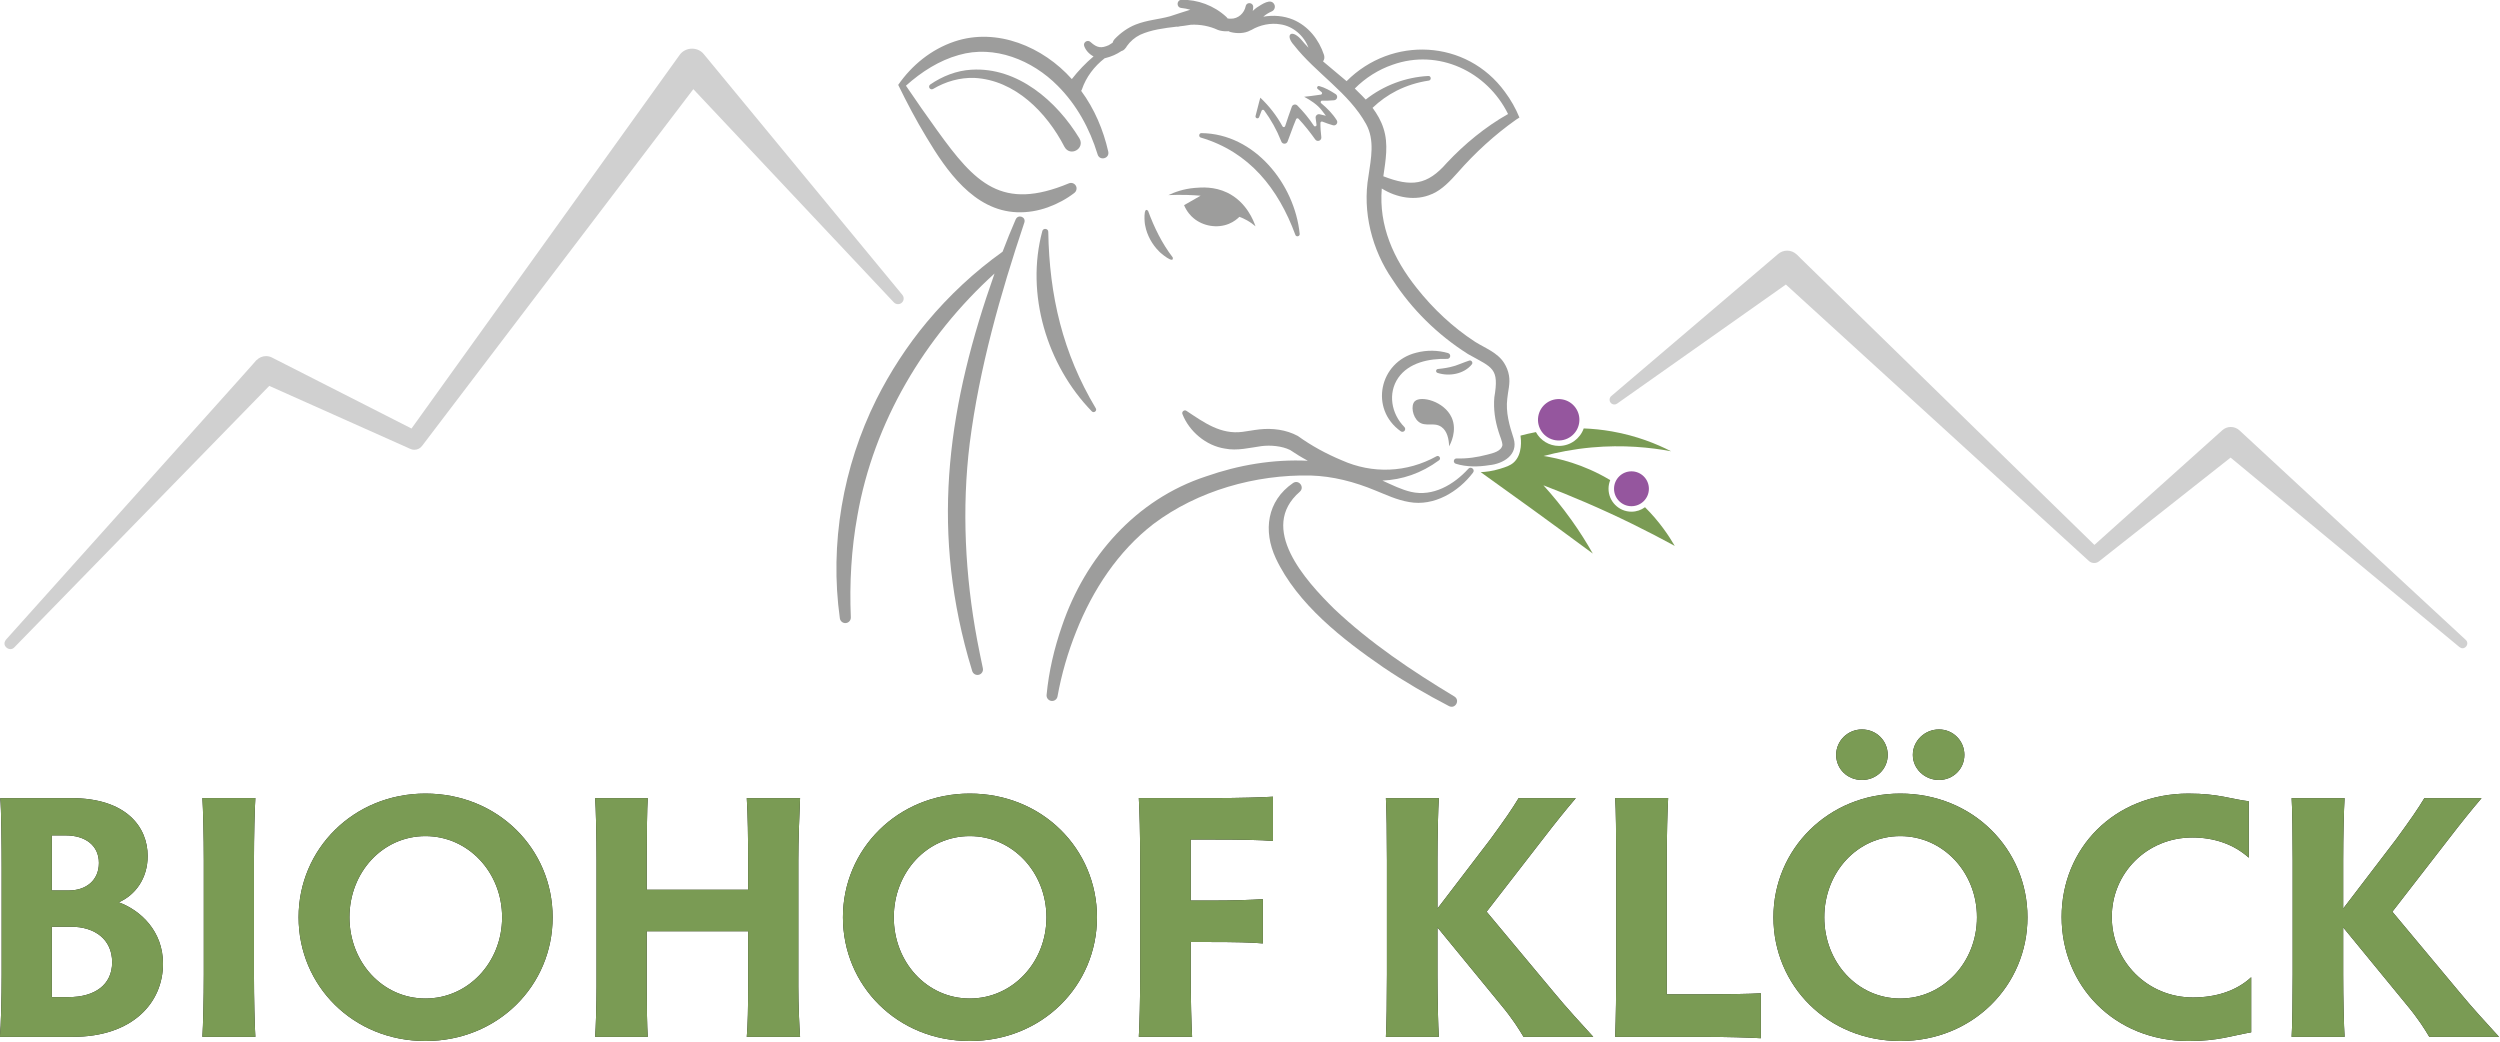 <?xml version="1.0" encoding="UTF-8" standalone="no"?>
<!DOCTYPE svg PUBLIC "-//W3C//DTD SVG 1.1//EN" "http://www.w3.org/Graphics/SVG/1.1/DTD/svg11.dtd">
<svg width="100%" height="100%" viewBox="0 0 4332 1805" version="1.1" xmlns="http://www.w3.org/2000/svg" xmlns:xlink="http://www.w3.org/1999/xlink" xml:space="preserve" xmlns:serif="http://www.serif.com/" style="fill-rule:evenodd;clip-rule:evenodd;stroke-linejoin:round;stroke-miterlimit:2;">
    <g transform="matrix(2.083,0,0,2.083,-959.448,-2222.74)">
        <g transform="matrix(1,0,0,1,460.535,1066.92)">
            <path d="M1283.96,403.86C1295.46,408.24 1307.22,413 1319.21,418.17C1346.01,429.73 1370.69,441.96 1393.26,454.31C1388.58,446.19 1380.72,434.26 1368.52,422.11C1365.36,424.44 1361.47,425.83 1357.25,425.83C1346.73,425.83 1338.17,417.27 1338.17,406.75C1338.17,404.21 1338.68,401.79 1339.58,399.57C1317.01,386.02 1295.92,381.34 1284.11,379.51C1295.54,376.46 1309,373.77 1324.18,372.39C1350.47,370 1373.11,372.36 1390.22,375.57C1378.43,369.54 1361.8,362.7 1341.04,359.05C1332.83,357.61 1324.97,356.84 1317.54,356.56C1314.55,365.03 1306.46,371.12 1296.98,371.12C1288.68,371.12 1281.45,366.46 1277.77,359.61C1272.93,360.54 1268.62,361.57 1264.95,362.55C1265.36,365.41 1266.91,378.06 1259.26,384.91C1256.35,387.52 1252.86,388.61 1247.98,390.13C1241.45,392.17 1235.76,392.77 1231.83,392.93C1245.82,402.9 1259.86,413 1273.96,423.22C1291.21,435.73 1308.25,448.22 1325.1,460.69C1320.18,451.97 1314.33,442.6 1307.4,432.87C1299.47,421.75 1291.5,412.11 1283.98,403.84L1283.96,403.86Z" style="fill:rgb(122,155,84);fill-rule:nonzero;"/>
        </g>
        <g transform="matrix(1,0,0,1,460.535,1066.92)">
            <path d="M1191.27,161.63C1199.85,157.93 1206.77,150.36 1212.5,143.96C1227.18,127.21 1243.24,112.46 1261.36,99.64L1264.05,97.95C1260.93,90.28 1256.84,83.08 1251.94,76.55C1220.08,32.81 1157.94,29.93 1120.27,67.68C1113.79,62.08 1107.11,56.79 1100.66,51.22C1101.66,49.95 1102.13,48.18 1101.52,45.97C1097.27,33 1088.35,21.8 1075.79,16.5C1067.82,13.23 1059.27,12.62 1050.97,14.05C1053.02,12.26 1055.36,10.8 1057.96,9.68C1060.04,8.81 1061.11,6.46 1060.36,4.3C1057.63,-2.14 1049.38,4.09 1045.49,6.49C1044.36,7.28 1043.26,8.26 1042.19,9.29C1042.39,8.24 1042.54,7.17 1042.58,6.04C1042.77,2.25 1037.23,1.47 1036.37,5.18C1035.19,11.17 1030.06,15.86 1023.9,15.72C1023.02,15.75 1022.13,15.65 1021.25,15.49C1020.96,15.03 1020.63,14.58 1020.2,14.2C1009.98,4.77 996.28,-0.29 982.96,0.01C978.77,0.14 978.52,6.33 982.7,6.78C985.29,7.04 987.82,7.56 990.29,8.26C984.64,9.97 979.03,11.88 973.42,13.7C963.82,16.37 954.61,16.75 944.82,20.59C938.17,23.22 932.24,27.53 927.27,32.71C926.37,33.69 925.88,34.7 925.65,35.69C924.54,36.36 923.46,37.06 922.38,37.76C916.37,40.38 912.91,40.26 907.24,35.12C904.84,32.74 900.7,35.5 902.06,38.66C903.36,42.19 906.25,45.27 909.77,47.1C903.14,52.71 897.1,59.03 891.7,65.95C867.74,39.08 829.41,22.85 794.14,34.68C774.56,41.27 758.48,54.59 747.27,70.78C754.51,85.64 762.23,100.3 770.84,114.48C787.27,141.95 810.13,175.31 845.98,176.73C854.92,177.09 863.7,175.52 871.75,172.63C879.81,169.71 887.29,165.69 893.86,160.62C895.45,159.39 896.11,157.22 895.34,155.26C894.4,152.88 891.7,151.71 889.32,152.66C833.49,175.92 811.25,152.57 779.69,108.64C771.91,97.95 761.32,82.69 753.71,71.46C766.74,59.77 781.54,50.43 797.56,45.96C827.34,37.28 858.87,50.2 879.97,71.55C895.71,87.31 906.57,107.1 913.13,128.57C914.79,134.28 923.28,132.11 922.01,126.31C917.94,108.26 910.52,90.71 899.48,75.76C899.7,75.39 899.92,75.01 900.09,74.56C903.55,64.3 910.41,55.27 919.06,48.6C919.23,48.57 919.41,48.55 919.58,48.5C924.89,47.18 928.9,45.32 932.91,42.67C934.15,42.35 935.35,41.57 936.35,40.18C936.83,39.73 937.2,39.2 937.43,38.6C940.28,34.58 944.1,31.26 948.55,29.1C957.65,24.93 968.58,23.52 979,22.33C979.43,22.44 979.9,22.45 980.43,22.31C980.9,22.18 981.38,22.11 981.85,22C982.81,21.89 983.78,21.78 984.73,21.67C986.75,21.4 988.77,21.09 990.78,20.75C998.58,20.39 1006.32,21.86 1013.12,25.03C1013.56,25.24 1014.01,25.37 1014.46,25.45C1014.61,25.5 1014.75,25.56 1014.91,25.6C1017.32,26.16 1019.77,26.32 1022.15,26.13C1022.69,26.47 1023.29,26.74 1023.95,26.88C1028.79,28.09 1035.3,28.23 1040.22,25.45C1040.56,25.35 1040.9,25.21 1041.25,25C1048.19,20.91 1057.17,19.01 1065.2,20.42C1075.84,21.93 1084.85,29.97 1088.57,39.87C1086.36,37.57 1084.21,35.19 1082.16,32.67C1073.9,23.9 1069.09,29.55 1076.48,37.71C1094.65,61.01 1122.18,77.31 1136.54,103.46C1143.82,116.79 1140.62,131.83 1138.51,146.44C1133.27,176.22 1141.33,208.12 1158.56,232.89C1174.51,257.55 1196.02,278.64 1220.78,294.39L1221.28,294.69C1221.79,295.01 1221.83,295.02 1221.83,295.02C1241.72,306.16 1247.34,306.28 1243.17,330.73C1242.33,340.41 1243.77,350.09 1246.68,359.23C1247.84,363.23 1249.68,366.76 1249.92,370.38C1249.03,375.55 1242.13,377.14 1237.24,378.38C1228.82,380.57 1220.62,381.82 1211.8,381.54C1210.81,381.51 1209.88,382.14 1209.58,383.13C1209.22,384.32 1209.89,385.57 1211.08,385.93C1219.95,388.72 1229.81,388.62 1238.96,387.13C1250.51,386.04 1263.35,378.46 1259.23,364.91C1255.65,353.91 1252.55,343.19 1253.95,331.72C1254.52,325.41 1256.53,319.41 1255.35,312.49C1254.69,308.67 1253.28,305.25 1251.29,302.09C1245.9,293.5 1235.29,289.59 1227.77,284.87C1227.77,284.87 1227.41,284.65 1227.32,284.59C1227.2,284.51 1226.97,284.37 1226.97,284.37C1208.56,272.36 1192.22,257 1178.63,239.78C1159.16,215.39 1146.99,187.92 1149.55,156.98C1161.72,164.61 1177.66,167.71 1191.25,161.58L1191.27,161.63ZM1127.09,73.81C1135.92,64.94 1146.75,58.05 1158.6,54C1196.71,40.47 1237.13,59.63 1254.58,95C1235.67,105.74 1218.42,119.91 1203.65,135.65C1187.35,154.44 1173.98,155.74 1150.84,146.81C1152.72,133.91 1155.26,119.95 1150.95,106.91C1149.02,100.78 1145.74,95.07 1141.87,89.87C1147.76,84.23 1154.48,79.39 1161.85,75.65C1170.17,71.45 1179.27,68.59 1188.65,67.21C1191.05,66.85 1190.67,63.24 1188.27,63.37C1169.51,64.33 1151,71.23 1136.18,82.99C1135.14,81.86 1134.09,80.75 1133.03,79.68C1131.1,77.66 1129.12,75.71 1127.09,73.81Z" style="fill:rgb(157,157,156);fill-rule:nonzero;"/>
            <path d="M972.03,162.48C976.96,162.25 982.21,162.19 987.76,162.35C991.61,162.46 995.31,162.68 998.84,162.97C994.25,165.59 989.66,168.22 985.07,170.84C987.48,176.53 990.86,179.9 992.86,181.58C1000.91,188.39 1012.72,190.3 1022.34,186.37C1026.49,184.68 1029.38,182.24 1031.1,180.54C1032.99,181.23 1035.16,182.17 1037.45,183.47C1040.35,185.11 1042.69,186.87 1044.49,188.44C1043.1,184.3 1037.17,168.19 1020.92,160.39C1010.09,155.19 999.58,156.03 994.18,156.46C984.39,157.24 976.76,160.21 972.03,162.49L972.03,162.48Z" style="fill:rgb(157,157,156);fill-rule:nonzero;"/>
            <path d="M952.76,187.93C953.49,191.95 954.97,195.82 956.9,199.42C958.86,203.01 961.3,206.34 964.19,209.2C965.31,210.63 977.08,220.36 975.63,214.29C966.63,202.54 960.23,189.41 955.14,175.59C951.03,171.13 952.13,186.11 952.76,187.93Z" style="fill:rgb(157,157,156);fill-rule:nonzero;"/>
            <path d="M998.95,114.6C1039.42,126.53 1063.51,157.11 1077.66,195.56C1078.39,197.59 1081.49,196.84 1081.26,194.71C1077.05,153.15 1043.63,111.35 999.55,110.91C997.41,110.84 996.94,114 998.96,114.59L998.95,114.6Z" style="fill:rgb(157,157,156);fill-rule:nonzero;"/>
            <path d="M867.16,192.37C853.09,244.66 870.89,303.93 908.36,342.39C910.05,344.12 912.87,341.89 911.65,339.86C884.17,293.98 872.97,246.18 872.11,192.99C872.06,190.15 867.91,189.67 867.15,192.37L867.16,192.37Z" style="fill:rgb(157,157,156);fill-rule:nonzero;"/>
            <path d="M845.09,182.48C841.19,191.4 837.57,200.44 834.11,209.54C810.75,226.21 789.59,245.99 771.17,268.03C754.79,287.64 740.52,309.65 729.06,332.51C701.29,388.4 690.08,452.75 698.73,514.54C699.05,516.85 701.09,518.6 703.47,518.5C706,518.39 707.97,516.26 707.86,513.73C706.67,485.32 708.26,456.94 713.32,429.21C726.91,351.28 769.14,280.61 827.41,227.68C789.41,335.36 774.17,434.79 805.41,546.8L808.82,558.36C809.49,560.61 811.79,562.04 814.14,561.55C816.67,561.04 818.27,558.51 817.68,556.01C816.09,548.27 814.42,540.57 812.99,532.82C802.91,478.86 800.06,423.37 806.77,368.85C814.79,306.22 832.19,245.03 852.21,185.27C853.7,180.48 847.05,178.3 845.12,182.5L845.09,182.48Z" style="fill:rgb(157,157,156);fill-rule:nonzero;"/>
            <path d="M1176.99,333.98C1173.57,337.34 1175.06,346.81 1180.1,350.96C1185.79,355.65 1192.89,350.95 1199.15,355.31C1204.11,358.77 1205.36,365.71 1205.57,371.46C1206.51,369.77 1212.63,358.38 1207.64,347.44C1201.49,333.96 1182.06,329.01 1177,333.98L1176.99,333.98Z" style="fill:rgb(157,157,156);fill-rule:nonzero;"/>
            <path d="M1224.5,303.22C1225.65,301.76 1224.07,299.5 1222.29,300.13C1217.84,301.58 1213.96,303.38 1209.57,304.71C1205.33,305.99 1200.92,306.66 1196.21,307.13C1195.6,307.19 1195.04,307.6 1194.82,308.22C1194.52,309.08 1194.97,310.02 1195.82,310.33C1205.41,313.53 1217.94,311.44 1224.49,303.23L1224.5,303.22Z" style="fill:rgb(157,157,156);fill-rule:nonzero;"/>
            <path d="M1204.71,293.88C1196.29,291.45 1187.06,291.24 1178.19,293.58C1147.4,301.25 1139.2,340.42 1165.34,358.95C1166.23,359.58 1167.46,359.52 1168.29,358.75C1169.26,357.85 1169.28,356.32 1168.34,355.39C1157.46,344.39 1154.42,327.33 1163.22,314.5C1172.01,301.84 1188.89,298.32 1203.93,298.72C1205.03,298.76 1206.07,298.05 1206.39,296.94C1206.77,295.63 1206.01,294.26 1204.7,293.89L1204.71,293.88Z" style="fill:rgb(157,157,156);fill-rule:nonzero;"/>
            <path d="M1221.58,390.09C1209.52,403.37 1192.08,413.55 1173.92,409.35C1166.03,407.54 1158.25,403.67 1150.08,399.96C1166.38,399.25 1182.34,393.99 1197.19,383.06C1199.23,381.61 1197.12,378.56 1195.1,379.71C1170.26,393.49 1141.7,394.45 1116.28,383.08C1103.16,377.59 1091.27,371.14 1079.69,362.82C1069.95,357.57 1058.6,356.2 1047.85,357.35C1042.64,357.91 1037.95,358.93 1033.67,359.42C1015.58,361.75 1002.04,351.9 987.06,341.95C985.33,340.67 982.86,342.65 983.71,344.63C989.28,358.93 1003.3,370.98 1019.11,373.35C1029.19,375.39 1040.09,372.57 1049.44,371.28C1057.2,370.32 1066.52,371.2 1073.17,374.46C1077.69,377.47 1082.82,380.67 1088.04,383.46C1059.05,382.09 1030.54,386.95 1003.32,396.47C945.09,415.53 902.86,463.74 883.51,520.93C877.06,539.53 872.55,558.69 870.7,578.31C870.51,580.64 872.11,582.79 874.46,583.22C876.97,583.68 879.37,581.98 879.8,579.47C883.12,561.02 888.42,542.76 895.4,525.37C909.09,490.86 930.15,458.8 959.59,436.05C996.44,408.34 1044.4,394.83 1090.25,395.73C1108.89,396.28 1126.93,401.01 1144.21,408.19C1152.97,411.66 1161.94,416.08 1172.35,417.81C1193.05,421.57 1213.41,409.25 1225.43,393.35C1227.5,390.65 1223.55,387.84 1221.6,390.07L1221.58,390.09Z" style="fill:rgb(157,157,156);fill-rule:nonzero;"/>
            <path d="M1209.97,579.58C1174.54,558.2 1139.94,535.08 1109.88,506.6C1085.93,482.98 1046.44,439.41 1081.41,409.17C1085.63,405.32 1080.41,398.74 1075.69,402.01C1054.01,416.86 1050.75,441.74 1061.37,464.56C1079.24,502.71 1117.11,532.12 1150.98,555.41C1168.51,567.26 1186.8,577.87 1205.5,587.58C1210.84,590.2 1214.87,582.61 1209.97,579.58Z" style="fill:rgb(157,157,156);fill-rule:nonzero;"/>
            <path d="M808.28,58.14C795.78,58.83 783.9,63.62 773.92,70.46C772.98,71.11 772.68,72.39 773.27,73.39C773.89,74.43 775.23,74.78 776.28,74.17C786.81,67.92 798.67,64.58 810.62,64.98C844.42,66.7 870.84,93.73 885.59,122.35C890.34,130.92 902.86,123.83 898.06,115.37C879.24,84.34 846.62,55.8 808.27,58.16L808.28,58.14Z" style="fill:rgb(157,157,156);fill-rule:nonzero;"/>
            <path d="M1093.06,104.78C1089.11,98.72 1084.41,93.13 1079.34,87.96C1077.91,86.5 1075.43,86.99 1074.72,88.9C1072.74,94.21 1070.96,99.68 1069.15,105.1C1068.81,106.11 1067.45,106.2 1066.94,105.27C1062.13,96.39 1055.82,88.34 1048.5,81.41L1047.51,85.03C1046.46,88.89 1045.51,92.78 1044.53,96.66C1044.34,97.42 1044.74,98.22 1045.49,98.51C1046.3,98.82 1047.21,98.42 1047.52,97.6C1048.2,95.82 1048.89,94.04 1049.56,92.26C1049.9,91.37 1051.1,91.19 1051.67,91.96C1057.41,99.74 1062.14,108.23 1065.7,117.22L1065.98,117.93C1066.92,120.32 1070.32,120.29 1071.2,117.88C1072.84,113.42 1074.5,108.84 1076.09,104.72C1076.74,103.13 1077.51,101.26 1078.27,99.34C1078.6,98.51 1079.69,98.3 1080.29,98.95C1085.31,104.34 1089.91,110.19 1094.21,116.21C1095.89,118.55 1099.59,117.15 1099.25,114.29C1098.79,110.34 1098.46,106.36 1098.51,102.44C1098.52,101.59 1099.39,101.04 1100.18,101.36C1102.99,102.51 1105.96,103.48 1108.92,104.37C1111.42,105.12 1113.49,102.32 1112.05,100.15C1108.59,94.67 1104.05,90.13 1099.13,86.03C1098.26,85.3 1098.78,83.88 1099.92,83.9C1103.16,83.96 1106.41,83.93 1109.64,83.59L1109.88,83.57C1112.52,83.33 1113.39,79.88 1111.16,78.45C1106.83,75.65 1102.28,73.04 1097.52,71.77C1096.17,71.3 1095.07,73.21 1096.2,74.13C1097.25,75.06 1098.33,75.93 1099.42,76.74C1100.28,77.39 1099.92,78.74 1098.85,78.89C1096.12,79.27 1093.4,79.69 1090.67,80.02L1084.97,80.67C1090.4,83.58 1096,87.21 1099.77,92.15C1100.91,93.56 1102.01,94.99 1103.05,96.46C1101.33,95.99 1099.59,95.58 1097.84,95.22C1095.92,94.82 1094.19,96.48 1094.53,98.41C1094.85,100.27 1095.09,102.14 1095.26,104.02C1095.37,105.27 1093.73,105.83 1093.05,104.78L1093.06,104.78Z" style="fill:rgb(157,157,156);fill-rule:nonzero;"/>
        </g>
        <g transform="matrix(1,0,0,1,460.535,1066.92)">
            <g transform="matrix(0.16,-0.987,0.987,0.16,744.42,1573.6)">
                <circle cx="1296.98" cy="349.32" r="17.23" style="fill:rgb(149,86,158);"/>
            </g>
            <circle cx="1357.25" cy="406.76" r="14.5" style="fill:rgb(149,86,158);"/>
        </g>
        <g transform="matrix(1,0,0,1,460.535,1066.92)">
            <path d="M0,862.69C0.87,853.7 1.45,830.51 1.45,810.79L1.45,723.23C1.45,703.23 1.16,672.78 0.29,664.09L59.14,664.09C105.82,664.09 122.92,688.73 122.92,712.22C122.92,730.78 112.77,744.69 98.86,750.78C117.13,757.45 135.68,774.84 135.68,801.81C135.68,834.28 110.46,862.69 60.59,862.69L0,862.69ZM43.2,740.92L57.41,740.92C71.33,740.92 82.34,732.8 82.34,718.02C82.34,703.24 70.74,695.12 54.8,695.12L43.2,695.12L43.2,740.93L43.2,740.92ZM43.2,829.64L57.12,829.64C78.86,829.64 93.36,819.49 93.36,800.65C93.36,781.81 79.15,771.08 59.15,771.08L43.2,771.08L43.2,829.64Z" style="fill:rgb(29,29,27);fill-rule:nonzero;"/>
            <path d="M211.35,810.79C211.35,830.5 211.93,853.7 212.51,862.69L168.44,862.69C169.02,853.7 169.6,830.51 169.6,810.79L169.6,715.98C169.6,696.26 169.02,672.78 168.44,664.08L212.51,664.08C211.93,672.78 211.35,696.26 211.35,715.98L211.35,810.79Z" style="fill:rgb(29,29,27);fill-rule:nonzero;"/>
            <path d="M353.98,660.32C414.29,660.32 459.8,706.42 459.8,763.24C459.8,820.06 414.28,866.16 353.98,866.16C293.68,866.16 248.45,820.06 248.45,763.24C248.45,706.42 294.26,660.32 353.98,660.32ZM353.98,830.8C389.64,830.8 417.76,800.65 417.76,763.25C417.76,725.85 389.64,695.7 353.98,695.7C318.32,695.7 290.78,725.85 290.78,763.25C290.78,800.65 318.32,830.8 353.98,830.8Z" style="fill:rgb(29,29,27);fill-rule:nonzero;"/>
            <path d="M495.16,862.69C495.74,854.57 496.32,836.02 496.32,820.65L496.32,715.99C496.32,695.41 495.74,671.92 495.16,664.09L538.94,664.09C538.36,671.92 538.07,695.4 538.07,715.99L538.07,740.34L622.44,740.34L622.44,715.99C622.44,699.46 622.15,676.27 621.28,664.09L665.64,664.09C665.06,676.85 664.19,700.04 664.19,715.99L664.19,820.94C664.19,836.02 665.06,854.57 665.64,862.69L621.28,862.69C622.15,854.57 622.44,836.02 622.44,820.65L622.44,774.84L538.07,774.84L538.07,820.94C538.07,836.02 538.36,854.57 538.94,862.69L495.16,862.69Z" style="fill:rgb(29,29,27);fill-rule:nonzero;"/>
            <path d="M806.81,660.32C867.12,660.32 912.63,706.42 912.63,763.24C912.63,820.06 867.11,866.16 806.81,866.16C746.51,866.16 701.28,820.06 701.28,763.24C701.28,706.42 747.09,660.32 806.81,660.32ZM806.81,830.8C842.47,830.8 870.59,800.65 870.59,763.25C870.59,725.85 842.47,695.7 806.81,695.7C771.15,695.7 743.61,725.85 743.61,763.25C743.61,800.65 771.15,830.8 806.81,830.8Z" style="fill:rgb(29,29,27);fill-rule:nonzero;"/>
            <path d="M947.41,862.69C947.99,853.7 948.57,830.51 948.57,810.79L948.57,715.98C948.57,695.98 947.99,672.78 947.41,664.08L1010.32,664.08C1030.04,664.08 1050.04,663.5 1059.03,662.92L1059.03,699.74C1050.04,698.87 1030.04,698.58 1010.32,698.58L990.61,698.58L990.61,749.32L1007.43,749.32C1026.56,749.32 1041.93,748.74 1050.63,748.16L1050.63,784.98C1041.93,784.11 1026.56,783.82 1007.43,783.82L990.61,783.82L990.61,810.78C990.61,830.49 991.19,853.69 991.77,862.68L947.41,862.68L947.41,862.69Z" style="fill:rgb(29,29,27);fill-rule:nonzero;"/>
            <path d="M1292.12,825C1304.59,840.08 1314.44,850.51 1325.46,862.69L1267.47,862.69C1263.99,856.89 1258.77,848.19 1248.63,836.02L1195.86,771.66L1195.86,810.8C1195.86,831.38 1196.44,853.71 1197.02,862.7L1152.95,862.7C1153.53,853.71 1153.82,831.39 1153.82,810.8L1153.82,715.99C1153.82,695.41 1153.53,672.79 1152.95,664.09L1197.02,664.09C1196.44,672.79 1195.86,695.4 1195.86,715.99L1195.86,756L1239.93,698.3C1252.4,681.19 1257.62,673.66 1263.41,664.09L1310.96,664.09C1301.39,675.4 1295.3,682.94 1282.55,699.46L1236.74,758.6L1292.12,824.99L1292.12,825Z" style="fill:rgb(29,29,27);fill-rule:nonzero;"/>
            <path d="M1386.62,827.32L1415.61,827.32C1435.61,827.32 1456.2,827.03 1464.9,826.45L1464.9,863.85C1456.2,863.27 1435.62,862.69 1415.61,862.69L1343.71,862.69C1344.29,846.74 1344.58,823.84 1344.58,810.79L1344.58,715.98C1344.58,695.98 1344.29,672.78 1343.71,664.08L1387.78,664.08C1387.2,672.78 1386.62,695.97 1386.62,715.98L1386.62,827.32Z" style="fill:rgb(29,29,27);fill-rule:nonzero;"/>
            <path d="M1580.87,660.32C1641.18,660.32 1686.69,706.42 1686.69,763.24C1686.69,820.06 1641.17,866.16 1580.87,866.16C1520.57,866.16 1475.34,820.06 1475.34,763.24C1475.34,706.42 1521.15,660.32 1580.87,660.32ZM1580.87,830.8C1616.53,830.8 1644.65,800.65 1644.65,763.25C1644.65,725.85 1616.53,695.7 1580.87,695.7C1545.21,695.7 1517.67,725.85 1517.67,763.25C1517.67,800.65 1545.21,830.8 1580.87,830.8ZM1548.98,606.97C1561.16,606.97 1570.43,616.54 1570.43,628.13C1570.43,639.72 1561.15,649 1548.98,649C1536.81,649 1527.52,639.72 1527.52,628.13C1527.52,616.54 1537.09,606.97 1548.98,606.97ZM1613.05,606.97C1624.94,606.97 1634.21,616.54 1634.21,628.13C1634.21,639.72 1624.93,649 1613.05,649C1601.17,649 1591.31,639.72 1591.31,628.13C1591.31,616.54 1601.17,606.97 1613.05,606.97Z" style="fill:rgb(29,29,27);fill-rule:nonzero;"/>
            <path d="M1872.8,858.92C1855.98,861.82 1845.26,866.17 1820.61,866.17C1758.86,866.17 1715.08,820.07 1715.08,762.96C1715.08,705.85 1758.86,660.33 1820.61,660.33C1845.83,660.33 1855.98,664.97 1870.77,666.71L1870.77,713.68C1858.3,702.37 1841.78,696.86 1823.8,696.86C1786.11,696.86 1756.83,726.43 1756.83,762.96C1756.83,799.49 1786.11,829.93 1824.38,829.93C1842.94,829.93 1860.33,824.71 1872.8,813.11L1872.8,858.92Z" style="fill:rgb(29,29,27);fill-rule:nonzero;"/>
            <path d="M2045.59,825C2058.06,840.08 2067.91,850.51 2078.93,862.69L2020.95,862.69C2017.47,856.89 2012.25,848.19 2002.1,836.02L1949.33,771.66L1949.33,810.8C1949.33,831.38 1949.91,853.71 1950.49,862.7L1906.42,862.7C1907,853.71 1907.29,831.39 1907.29,810.8L1907.29,715.99C1907.29,695.41 1907,672.79 1906.42,664.09L1950.49,664.09C1949.91,672.79 1949.33,695.4 1949.33,715.99L1949.33,756L1993.4,698.3C2005.87,681.19 2011.09,673.66 2016.88,664.09L2064.43,664.09C2054.86,675.4 2048.77,682.94 2036.02,699.46L1990.21,758.6L2045.59,824.99L2045.59,825Z" style="fill:rgb(29,29,27);fill-rule:nonzero;"/>
        </g>
        <g transform="matrix(1,0,0,1,460.535,1066.92)">
            <path d="M0,862.69C0.87,853.7 1.45,830.51 1.45,810.79L1.45,723.23C1.45,703.23 1.16,672.78 0.29,664.09L59.14,664.09C105.82,664.09 122.92,688.73 122.92,712.22C122.92,730.78 112.77,744.69 98.86,750.78C117.13,757.45 135.68,774.84 135.68,801.81C135.68,834.28 110.46,862.69 60.59,862.69L0,862.69ZM43.2,740.92L57.41,740.92C71.33,740.92 82.34,732.8 82.34,718.02C82.34,703.24 70.74,695.12 54.8,695.12L43.2,695.12L43.2,740.93L43.2,740.92ZM43.2,829.64L57.12,829.64C78.86,829.64 93.36,819.49 93.36,800.65C93.36,781.81 79.15,771.08 59.15,771.08L43.2,771.08L43.2,829.64Z" style="fill:rgb(122,155,84);fill-rule:nonzero;"/>
            <path d="M211.35,810.79C211.35,830.5 211.93,853.7 212.51,862.69L168.44,862.69C169.02,853.7 169.6,830.51 169.6,810.79L169.6,715.98C169.6,696.26 169.02,672.78 168.44,664.08L212.51,664.08C211.93,672.78 211.35,696.26 211.35,715.98L211.35,810.79Z" style="fill:rgb(122,155,84);fill-rule:nonzero;"/>
            <path d="M353.98,660.32C414.29,660.32 459.8,706.42 459.8,763.24C459.8,820.06 414.28,866.16 353.98,866.16C293.68,866.16 248.45,820.06 248.45,763.24C248.45,706.42 294.26,660.32 353.98,660.32ZM353.98,830.8C389.64,830.8 417.76,800.65 417.76,763.25C417.76,725.85 389.64,695.7 353.98,695.7C318.32,695.7 290.78,725.85 290.78,763.25C290.78,800.65 318.32,830.8 353.98,830.8Z" style="fill:rgb(122,155,84);fill-rule:nonzero;"/>
            <path d="M495.16,862.69C495.74,854.57 496.32,836.02 496.32,820.65L496.32,715.99C496.32,695.41 495.74,671.92 495.16,664.09L538.94,664.09C538.36,671.92 538.07,695.4 538.07,715.99L538.07,740.34L622.44,740.34L622.44,715.99C622.44,699.46 622.15,676.27 621.28,664.09L665.64,664.09C665.06,676.85 664.19,700.04 664.19,715.99L664.19,820.94C664.19,836.02 665.06,854.57 665.64,862.69L621.28,862.69C622.15,854.57 622.44,836.02 622.44,820.65L622.44,774.84L538.07,774.84L538.07,820.94C538.07,836.02 538.36,854.57 538.94,862.69L495.16,862.69Z" style="fill:rgb(122,155,84);fill-rule:nonzero;"/>
            <path d="M806.81,660.32C867.12,660.32 912.63,706.42 912.63,763.24C912.63,820.06 867.11,866.16 806.81,866.16C746.51,866.16 701.28,820.06 701.28,763.24C701.28,706.42 747.09,660.32 806.81,660.32ZM806.81,830.8C842.47,830.8 870.59,800.65 870.59,763.25C870.59,725.85 842.47,695.7 806.81,695.7C771.15,695.7 743.61,725.85 743.61,763.25C743.61,800.65 771.15,830.8 806.81,830.8Z" style="fill:rgb(122,155,84);fill-rule:nonzero;"/>
            <path d="M947.41,862.69C947.99,853.7 948.57,830.51 948.57,810.79L948.57,715.98C948.57,695.98 947.99,672.78 947.41,664.08L1010.32,664.08C1030.04,664.08 1050.04,663.5 1059.03,662.92L1059.03,699.74C1050.04,698.87 1030.04,698.58 1010.32,698.58L990.61,698.58L990.61,749.32L1007.43,749.32C1026.56,749.32 1041.93,748.74 1050.63,748.16L1050.63,784.98C1041.93,784.11 1026.56,783.82 1007.43,783.82L990.61,783.82L990.61,810.78C990.61,830.49 991.19,853.69 991.77,862.68L947.41,862.68L947.41,862.69Z" style="fill:rgb(122,155,84);fill-rule:nonzero;"/>
            <path d="M1292.12,825C1304.59,840.08 1314.44,850.51 1325.46,862.69L1267.47,862.69C1263.99,856.89 1258.77,848.19 1248.63,836.02L1195.86,771.66L1195.86,810.8C1195.86,831.38 1196.44,853.71 1197.02,862.7L1152.95,862.7C1153.53,853.71 1153.82,831.39 1153.82,810.8L1153.82,715.99C1153.82,695.41 1153.53,672.79 1152.95,664.09L1197.02,664.09C1196.44,672.79 1195.86,695.4 1195.86,715.99L1195.86,756L1239.93,698.3C1252.4,681.19 1257.62,673.66 1263.41,664.09L1310.96,664.09C1301.39,675.4 1295.3,682.94 1282.55,699.46L1236.74,758.6L1292.12,824.99L1292.12,825Z" style="fill:rgb(122,155,84);fill-rule:nonzero;"/>
            <path d="M1386.62,827.32L1415.61,827.32C1435.61,827.32 1456.2,827.03 1464.9,826.45L1464.9,863.85C1456.2,863.27 1435.62,862.69 1415.61,862.69L1343.71,862.69C1344.29,846.74 1344.58,823.84 1344.58,810.79L1344.58,715.98C1344.58,695.98 1344.29,672.78 1343.71,664.08L1387.78,664.08C1387.2,672.78 1386.62,695.97 1386.62,715.98L1386.62,827.32Z" style="fill:rgb(122,155,84);fill-rule:nonzero;"/>
            <path d="M1580.87,660.32C1641.18,660.32 1686.69,706.42 1686.69,763.24C1686.69,820.06 1641.17,866.16 1580.87,866.16C1520.57,866.16 1475.34,820.06 1475.34,763.24C1475.34,706.42 1521.15,660.32 1580.87,660.32ZM1580.87,830.8C1616.53,830.8 1644.65,800.65 1644.65,763.25C1644.65,725.85 1616.53,695.7 1580.87,695.7C1545.21,695.7 1517.67,725.85 1517.67,763.25C1517.67,800.65 1545.21,830.8 1580.87,830.8ZM1548.98,606.97C1561.16,606.97 1570.43,616.54 1570.43,628.13C1570.43,639.72 1561.15,649 1548.98,649C1536.81,649 1527.52,639.72 1527.52,628.13C1527.52,616.54 1537.09,606.97 1548.98,606.97ZM1613.05,606.97C1624.94,606.97 1634.21,616.54 1634.21,628.13C1634.21,639.72 1624.93,649 1613.05,649C1601.17,649 1591.31,639.72 1591.31,628.13C1591.31,616.54 1601.17,606.97 1613.05,606.97Z" style="fill:rgb(122,155,84);fill-rule:nonzero;"/>
            <path d="M1872.8,858.92C1855.98,861.82 1845.26,866.17 1820.61,866.17C1758.86,866.17 1715.08,820.07 1715.08,762.96C1715.08,705.85 1758.86,660.33 1820.61,660.33C1845.83,660.33 1855.98,664.97 1870.77,666.71L1870.77,713.68C1858.3,702.37 1841.78,696.86 1823.8,696.86C1786.11,696.86 1756.83,726.43 1756.83,762.96C1756.83,799.49 1786.11,829.93 1824.38,829.93C1842.94,829.93 1860.33,824.71 1872.8,813.11L1872.8,858.92Z" style="fill:rgb(122,155,84);fill-rule:nonzero;"/>
            <path d="M2045.59,825C2058.06,840.08 2067.91,850.51 2078.93,862.69L2020.95,862.69C2017.47,856.89 2012.25,848.19 2002.1,836.02L1949.33,771.66L1949.33,810.8C1949.33,831.38 1949.91,853.71 1950.49,862.7L1906.42,862.7C1907,853.71 1907.29,831.39 1907.29,810.8L1907.29,715.99C1907.29,695.41 1907,672.79 1906.42,664.09L1950.49,664.09C1949.91,672.79 1949.33,695.4 1949.33,715.99L1949.33,756L1993.4,698.3C2005.87,681.19 2011.09,673.66 2016.88,664.09L2064.43,664.09C2054.86,675.4 2048.77,682.94 2036.02,699.46L1990.21,758.6L2045.59,824.99L2045.59,825Z" style="fill:rgb(122,155,84);fill-rule:nonzero;"/>
        </g>
        <g transform="matrix(1,0,0,1,460.535,1066.92)">
            <path d="M8.75,540.16C6.87,540.16 4.99,538.96 4.17,537.23C3.42,535.64 3.74,533.91 5.1,532.23C6.93,530.18 67.58,462.55 121.15,402.81C203.53,310.94 212.64,300.79 213.8,299.24L213.36,299.97C215.39,297.7 218.32,296.4 221.37,296.4C223.06,296.4 224.75,296.8 226.25,297.56L342.4,356.64C342.4,356.64 564.84,46.7 565.39,45.94C567.71,42.61 571.57,40.65 575.76,40.65C579.65,40.65 583.22,42.31 585.55,45.21L750.74,245.47C752.4,247.48 752.11,250.47 750.1,252.12C749.25,252.82 748.22,253.19 747.11,253.19C745.8,253.19 744.54,252.65 743.64,251.7L576.84,74.33L351.12,371.19C349.6,373.19 347.28,374.33 344.77,374.33C343.61,374.33 342.49,374.09 341.45,373.6L224.06,321.18L11.95,538.74C11.02,539.68 9.94,540.16 8.75,540.16Z" style="fill:rgb(208,208,208);fill-rule:nonzero;"/>
        </g>
        <g transform="matrix(1,0,0,1,460.535,1066.92)">
            <path d="M2048.67,539.45C2047.79,539.45 2046.89,539.1 2045.98,538.41L1855.65,380.83L1746.35,467.03C1745.13,468.02 1743.7,468.53 1742.18,468.53C1740.53,468.53 1738.95,467.92 1737.75,466.82L1485.7,236.86L1345.3,335.93C1344.63,336.41 1343.84,336.66 1343.02,336.66C1341.73,336.66 1340.51,336.03 1339.77,334.97C1338.6,333.31 1338.9,330.97 1340.45,329.64L1479.31,211.41C1481.38,209.65 1484.02,208.67 1486.74,208.67C1489.74,208.67 1492.58,209.81 1494.72,211.89L1494.69,211.77C1495.35,212.52 1496.35,213.49 1497.81,214.92L1742.36,453.46L1848.78,358.05C1850.72,356.31 1853.23,355.35 1855.83,355.35C1858.43,355.35 1861.09,356.36 1863.05,358.19L2051.32,532.51C2053,534.14 2052.64,535.9 2052.28,536.8C2051.65,538.36 2050.17,539.45 2048.68,539.45L2048.67,539.45Z" style="fill:rgb(208,208,208);fill-rule:nonzero;"/>
        </g>
    </g>
</svg>
